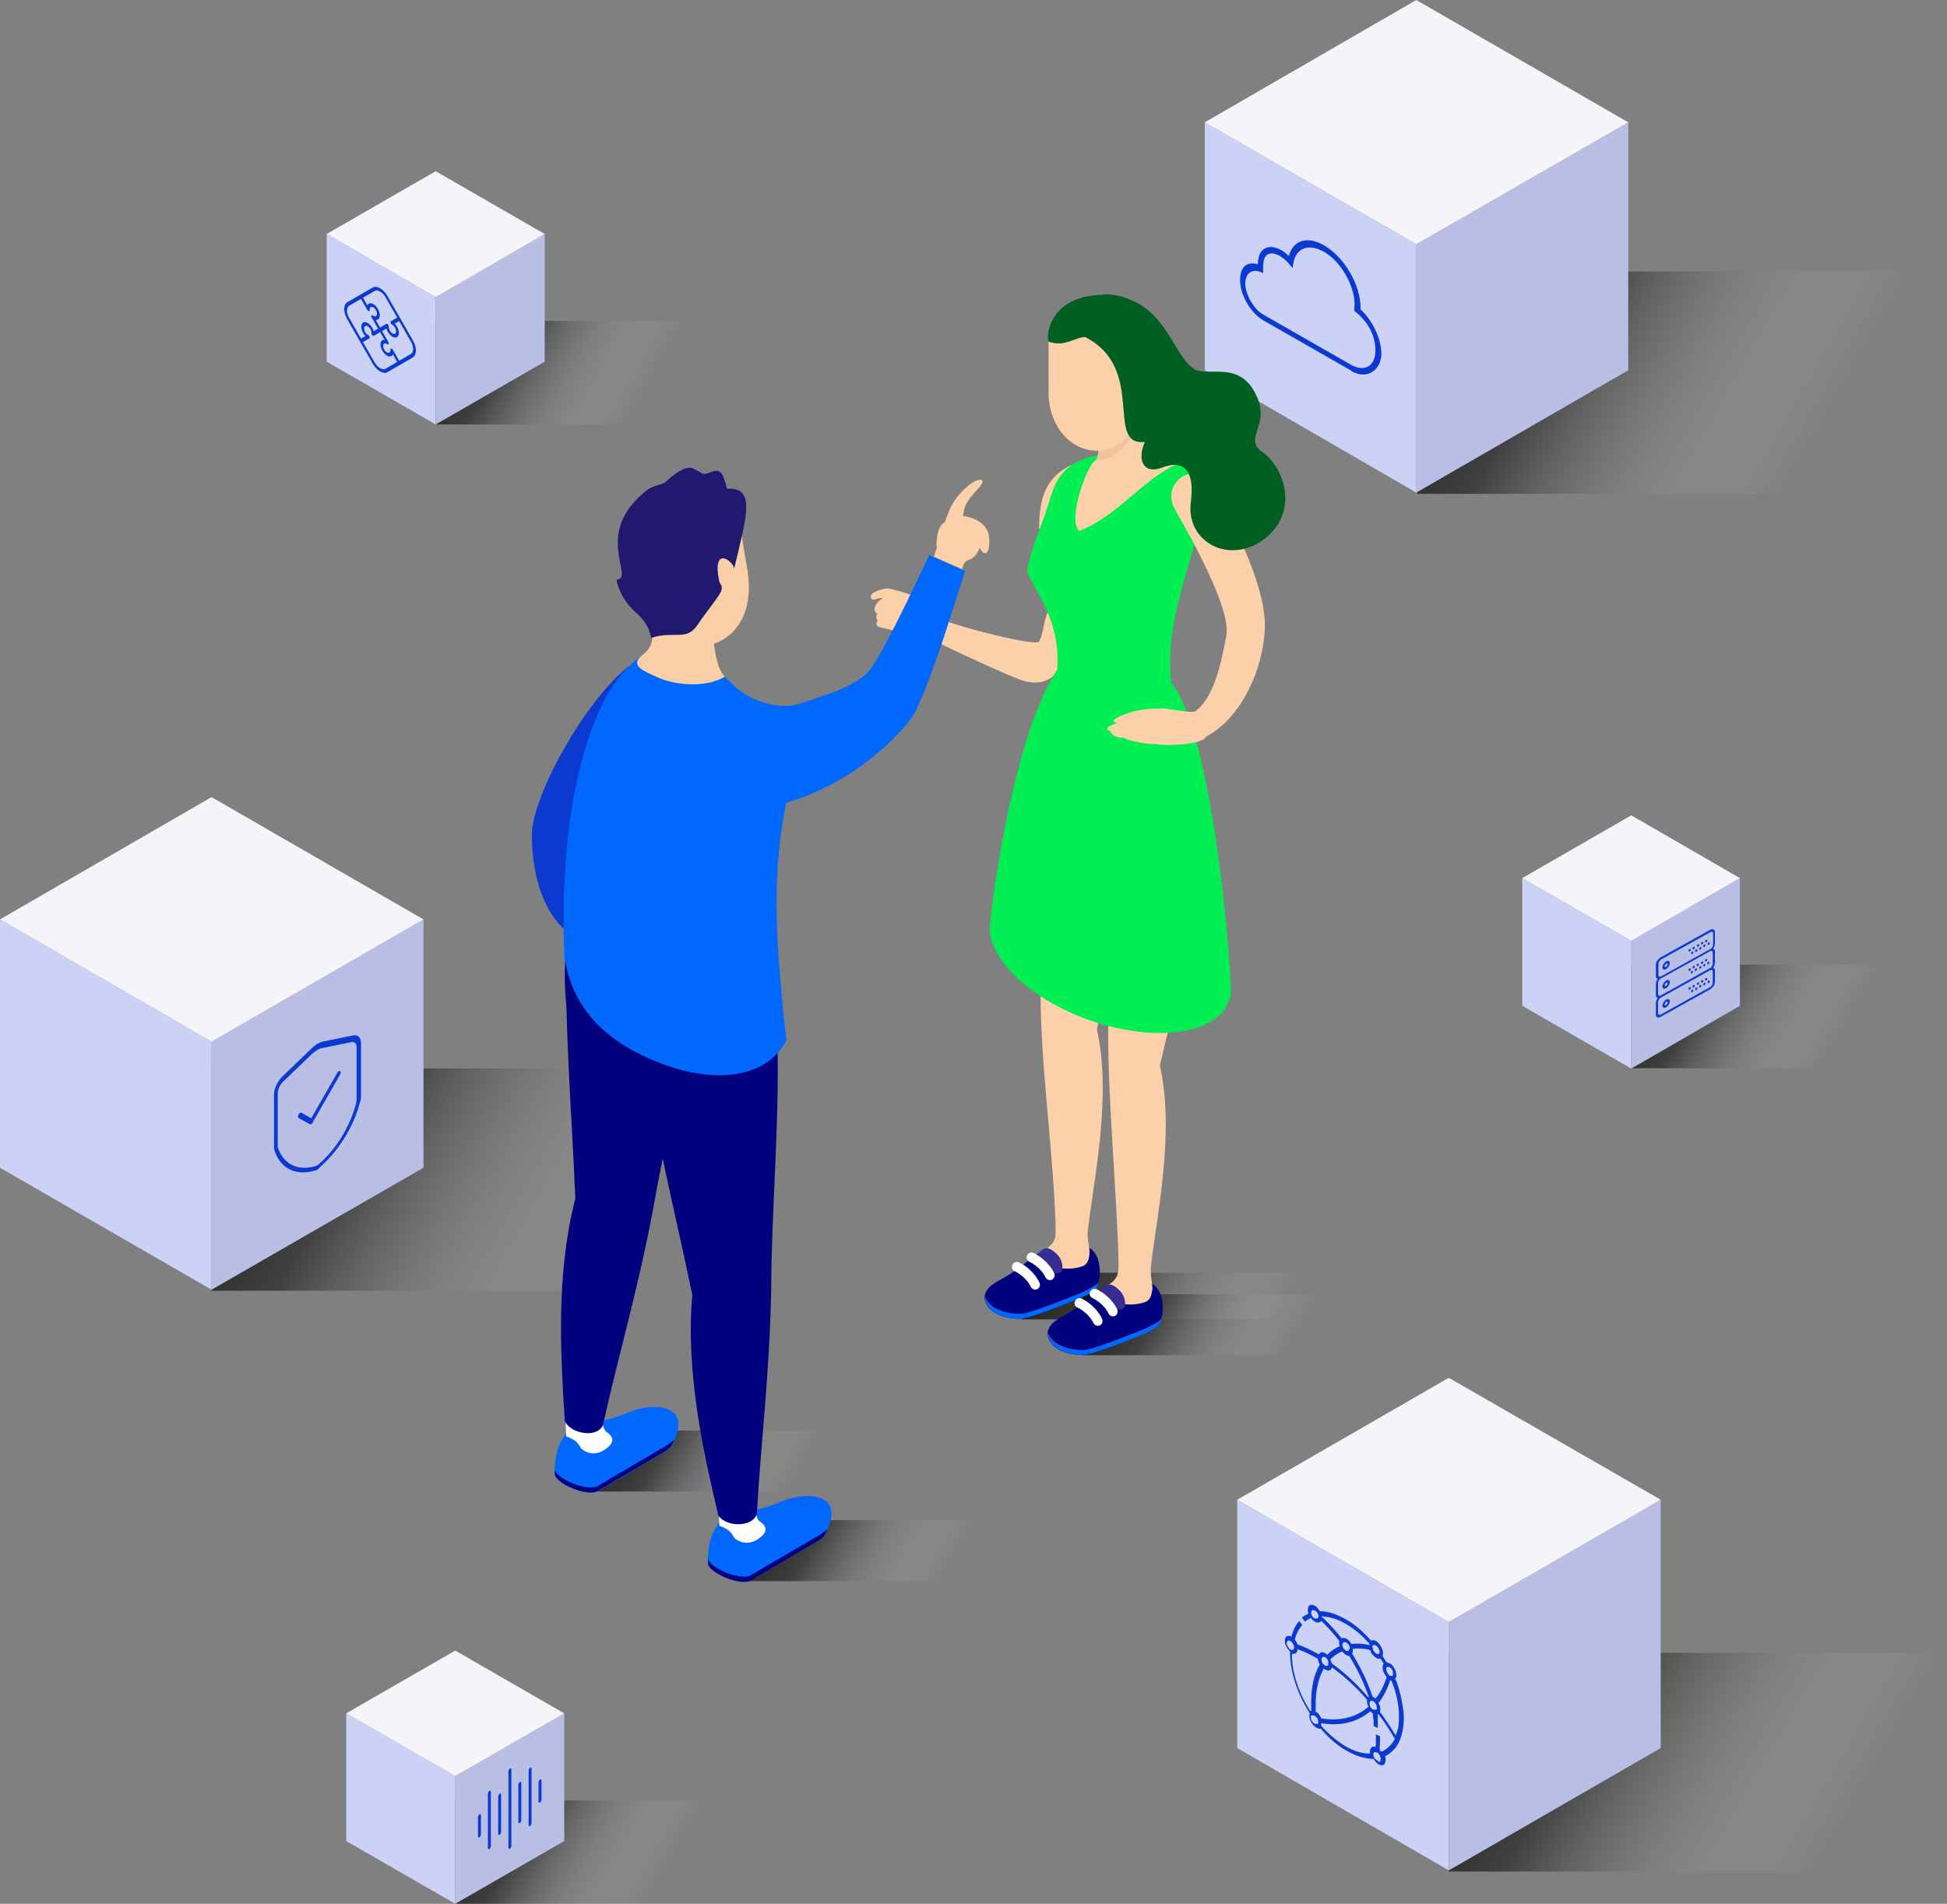 <svg width="543" height="531" viewBox="0 0 543 531" fill="none" xmlns="http://www.w3.org/2000/svg">
<rect x="0" y="0" width="543" height="531" fill="#808080" stroke="none"/>
<path style="mix-blend-mode:multiply" d="M280 424H207V441H280V424Z" fill="url(#paint0_linear_1609_683)"/>
<path style="mix-blend-mode:multiply" d="M198.512 502.134H126.961V531H198.512V502.134Z" fill="url(#paint1_linear_1609_683)"/>
<path style="mix-blend-mode:multiply" d="M526.496 269.071H454.945V297.937H526.496V269.071Z" fill="url(#paint2_linear_1609_683)"/>
<path style="mix-blend-mode:multiply" d="M193.063 89.519H121.512V118.386H193.063V89.519Z" fill="url(#paint3_linear_1609_683)"/>
<path style="mix-blend-mode:multiply" d="M543 461H404V522H543V461Z" fill="url(#paint4_linear_1609_683)"/>
<path style="mix-blend-mode:multiply" d="M534.266 75.741H395.266V137.741H534.266V75.741Z" fill="url(#paint5_linear_1609_683)"/>
<path style="mix-blend-mode:multiply" d="M208 298H59V360H208V298Z" fill="url(#paint6_linear_1609_683)"/>
<path style="mix-blend-mode:multiply" d="M237 399H164V416H237V399Z" fill="url(#paint7_linear_1609_683)"/>
<path style="mix-blend-mode:multiply" d="M376 361H302V378H376V361Z" fill="url(#paint8_linear_1609_683)"/>
<path style="mix-blend-mode:multiply" d="M376 355H285V368H376V355Z" fill="url(#paint9_linear_1609_683)"/>
<path d="M395 137.391L454.104 103.276V34.114L395 68.125V137.391Z" fill="#B9BEE4"/>
<path d="M395 137.391L336 103.276V34.114L395 68.125V137.391Z" fill="#CCD1F6"/>
<path d="M395 68.125L336 34.114L395 0L454.104 34.114L395 68.125Z" fill="#F4F4F9"/>
<path fill-rule="evenodd" clip-rule="evenodd" d="M376.854 103.38L352.383 89.382C348.754 87.308 345.851 82.227 345.851 78.183C345.851 74.139 347.924 72.895 350.828 73.724C350.828 73.724 350.828 73.621 350.828 73.517C350.828 69.369 353.731 67.71 357.36 69.784C358.086 70.199 358.812 70.717 359.434 71.443C360.575 66.984 364.619 65.74 369.285 68.436C374.884 71.65 379.447 79.427 379.447 85.856C379.447 92.285 379.447 86.167 379.447 86.271C382.868 89.485 385.253 94.566 385.253 98.714C385.253 102.861 381.52 106.18 376.854 103.484V103.38ZM357.257 71.547C354.457 69.991 352.279 70.302 352.279 74.45C352.279 78.598 352.279 74.969 352.279 75.28V76.213C352.383 76.213 351.657 75.902 351.657 75.902C349.169 74.865 347.302 76.213 347.302 79.116C347.302 82.019 349.584 86.167 352.279 87.722L376.751 101.721C380.483 103.898 383.594 102.136 383.594 97.781C383.594 93.425 381.417 89.796 378.306 87.204L377.684 86.686V85.96C377.684 85.649 377.788 85.338 377.788 85.027C377.788 79.635 373.951 72.895 369.181 70.199C364.93 67.814 361.301 69.162 360.678 73.621L360.471 74.761L359.538 73.621C358.812 72.791 358.086 72.065 357.257 71.65V71.547Z" fill="#0A3AD1"/>
<path d="M404.054 521.678L463.158 487.564V418.298L404.054 452.412V521.678Z" fill="#B9BEE4"/>
<path d="M404.054 521.678L345.053 487.564V418.298L404.054 452.412V521.678Z" fill="#CCD1F6"/>
<path d="M404.054 452.413L345.053 418.298L404.054 384.288L463.158 418.298L404.054 452.413Z" fill="#F4F4F9"/>
<path fill-rule="evenodd" clip-rule="evenodd" d="M388.915 468.484C389.226 468.277 389.433 467.862 389.433 467.24C389.433 466.618 389.122 465.581 388.604 464.855C388.293 464.441 387.982 464.129 387.567 463.922C387.567 463.922 387.567 463.922 387.463 463.922C387.152 463.715 386.841 463.611 386.634 463.611C386.322 462.989 385.908 462.47 385.597 461.848C385.597 461.641 385.7 461.433 385.7 461.226C385.7 461.226 385.7 461.226 385.7 461.122C385.7 460.708 385.7 460.293 385.389 459.774C385.078 458.945 384.456 458.115 383.73 457.701C383.212 457.39 382.693 457.39 382.382 457.597C380.205 455.108 377.82 453.034 375.228 451.583C372.635 450.131 370.25 449.405 368.073 449.405C367.762 448.783 367.243 448.161 366.621 447.85C365.895 447.435 365.273 447.539 364.962 448.057C364.755 448.265 364.755 448.576 364.755 448.991C364.755 449.405 364.755 449.094 364.755 449.198C364.755 449.509 364.755 449.82 364.962 450.027C364.34 450.338 363.718 450.65 363.096 451.168L363.925 452.309C364.444 451.894 364.962 451.583 365.584 451.272C365.895 451.686 366.31 452.101 366.725 452.309C367.451 452.723 368.073 452.62 368.488 452.101C370.25 453.76 371.909 455.627 373.465 457.597C373.465 457.701 373.465 457.804 373.465 458.012C373.465 458.426 373.465 458.841 373.672 459.152C372.324 459.671 371.184 460.5 370.147 461.537C369.939 461.33 369.732 461.226 369.628 461.122C368.799 460.604 368.073 460.811 367.865 461.433C365.792 460.293 363.821 459.36 361.851 458.634C361.644 458.115 361.437 457.701 361.126 457.286C361.54 455.627 362.266 454.279 363.199 453.242L362.37 452.101C361.333 453.242 360.607 454.694 360.192 456.456C359.155 455.938 358.326 456.456 358.326 457.597C358.326 458.012 358.326 458.426 358.637 458.945C358.844 459.567 359.259 460.085 359.778 460.604C359.778 460.604 359.778 460.708 359.778 460.811C359.778 466.307 361.851 472.528 365.273 477.817C365.273 478.024 365.169 478.231 365.169 478.439C365.169 478.854 365.169 479.268 365.377 479.683C365.688 480.513 366.206 481.238 366.932 481.757C366.932 481.757 367.036 481.757 367.14 481.861C367.451 482.068 367.762 482.172 368.073 482.172C368.177 482.172 368.28 482.172 368.384 482.172C370.561 484.764 373.05 486.941 375.746 488.393C378.442 489.949 380.931 490.571 383.108 490.571C383.212 490.778 383.315 490.985 383.523 491.193C383.834 491.608 384.145 491.919 384.56 492.126C385.597 492.748 386.426 492.126 386.426 490.985C386.426 489.845 386.426 490.26 386.219 489.845C387.774 489.119 389.018 487.978 389.952 486.319C390.159 486.008 390.263 485.697 390.366 485.386C391.092 483.727 391.507 481.55 391.507 479.165C391.507 476.78 390.678 472.114 389.33 468.588L388.915 468.484ZM367.658 450.857C367.658 451.064 367.658 451.272 367.451 451.375C367.243 451.479 366.932 451.479 366.621 451.375C366.517 451.375 366.414 451.272 366.31 451.168C365.999 450.857 365.688 450.442 365.688 450.027V449.82C365.688 449.405 365.792 449.198 366.103 449.094C366.31 449.094 366.517 449.094 366.725 449.198C366.932 449.302 367.14 449.509 367.347 449.716C367.451 449.924 367.554 450.131 367.658 450.339C367.658 450.546 367.762 450.753 367.762 450.961L367.658 450.857ZM386.53 465.27C386.634 464.959 386.945 464.855 387.359 464.959C387.359 464.959 387.359 464.959 387.463 464.959C387.878 465.166 388.189 465.581 388.396 465.996C388.396 466.203 388.5 466.514 388.5 466.722C388.5 466.929 388.5 467.033 388.5 467.136C388.5 467.344 388.293 467.448 388.085 467.448C387.982 467.448 387.774 467.448 387.67 467.448C387.463 467.344 387.256 467.136 387.152 466.929C386.841 466.514 386.634 466.1 386.634 465.581C386.634 465.063 386.634 465.27 386.634 465.166L386.53 465.27ZM382.693 459.463C382.693 459.256 382.693 459.152 382.797 459.049C382.797 458.945 383.004 458.841 383.212 458.841C383.315 458.841 383.523 458.841 383.73 458.945C383.938 459.049 384.145 459.256 384.352 459.567C384.56 459.878 384.767 460.397 384.767 460.708C384.767 460.708 384.767 460.811 384.767 460.915C384.767 461.226 384.456 461.33 384.249 461.33C384.145 461.33 383.938 461.33 383.834 461.226C383.523 461.019 383.212 460.708 383.004 460.293C382.901 459.982 382.797 459.671 382.797 459.36L382.693 459.463ZM383.73 462.367C384.145 462.678 384.56 462.678 384.974 462.574C385.286 463.093 385.597 463.507 385.908 464.026C385.7 464.233 385.597 464.648 385.597 465.063C385.597 465.996 386.115 467.033 386.737 467.759C386.011 470.04 384.974 472.114 383.627 473.773C383.419 473.565 383.212 473.462 383.108 473.358C383.108 473.358 382.901 473.358 382.797 473.254C381.449 469.107 379.479 465.063 377.094 461.226C377.198 461.019 377.301 460.708 377.301 460.293C377.301 459.878 377.301 459.982 377.301 459.878C378.753 459.671 380.412 459.774 382.071 460.189C382.382 461.122 383.004 461.952 383.834 462.367H383.73ZM384.041 476.261C384.041 476.261 384.041 476.261 384.041 476.365C384.041 476.572 383.938 476.78 383.73 476.883C383.73 476.883 383.523 476.883 383.315 476.883C383.212 476.883 383.108 476.883 382.901 476.78C382.901 476.78 382.901 476.78 382.797 476.78C382.797 476.78 382.693 476.676 382.59 476.572C382.279 476.261 382.071 475.95 381.967 475.535C381.967 475.432 381.967 475.328 381.967 475.224C381.967 475.224 381.967 475.224 381.967 475.121C381.967 474.913 381.967 474.706 382.071 474.602C382.071 474.499 382.279 474.395 382.382 474.395C382.59 474.395 382.797 474.395 383.004 474.499C383.315 474.706 383.627 475.121 383.834 475.535C383.834 475.743 383.938 475.95 383.938 476.158L384.041 476.261ZM368.591 451.064V450.857C370.561 450.857 372.843 451.479 375.331 452.931C377.716 454.279 379.997 456.249 381.967 458.53C381.967 458.53 381.967 458.737 381.967 458.841C380.205 458.426 378.442 458.323 376.887 458.53C376.576 457.908 376.057 457.39 375.539 457.078C375.02 456.767 374.502 456.767 374.191 456.975C372.532 454.901 370.769 452.931 368.902 451.168L368.591 451.064ZM376.264 459.774C376.264 459.774 376.264 459.982 376.264 460.085C376.161 460.5 375.746 460.604 375.331 460.397C374.916 460.085 374.502 459.567 374.398 459.049C374.398 458.945 374.398 458.841 374.398 458.738C374.398 458.323 374.605 458.115 374.813 458.012C375.02 458.012 375.228 458.012 375.435 458.115C375.642 458.219 375.85 458.426 376.057 458.634C376.368 459.049 376.472 459.463 376.472 459.878L376.264 459.774ZM374.398 460.708C374.709 461.019 375.02 461.33 375.331 461.537C375.642 461.745 375.953 461.848 376.264 461.848C378.546 465.477 380.412 469.418 381.76 473.358C381.76 473.358 381.656 473.358 381.553 473.358C378.442 469.729 375.02 466.514 371.391 463.922C371.391 463.611 371.184 463.196 370.976 462.885C371.909 461.952 373.05 461.122 374.294 460.604L374.398 460.708ZM368.799 462.159C369.006 462.159 369.213 462.159 369.525 462.159C369.836 462.367 370.147 462.678 370.354 463.093C370.354 463.196 370.354 463.3 370.458 463.404C370.458 463.611 370.458 463.818 370.458 463.922C370.458 464.026 370.458 464.233 370.458 464.337C370.354 464.648 369.939 464.752 369.525 464.544C369.11 464.337 368.799 463.818 368.591 463.3C368.591 463.3 368.591 463.196 368.591 463.093C368.591 462.989 368.591 462.885 368.591 462.781C368.591 462.47 368.695 462.263 368.902 462.159H368.799ZM360.4 461.433C360.4 461.433 360.4 461.33 360.4 461.226C361.229 461.433 361.851 461.019 361.851 459.982C363.718 460.604 365.584 461.537 367.554 462.678C367.554 463.196 367.762 463.715 368.073 464.233C366.517 466.929 365.688 470.351 365.688 474.602C365.688 478.854 365.688 476.261 365.792 477.195C365.688 477.195 365.481 477.195 365.377 477.195C362.266 472.321 360.296 466.514 360.296 461.433H360.4ZM367.658 480.409C367.658 480.616 367.554 480.824 367.347 480.824C367.347 480.824 367.14 480.824 367.036 480.824C366.932 480.824 366.829 480.824 366.621 480.72C366.517 480.72 366.31 480.513 366.206 480.409C366.103 480.305 365.999 480.098 365.895 479.994C365.688 479.683 365.584 479.372 365.584 479.061C365.584 478.957 365.584 478.854 365.584 478.75C365.584 478.543 365.688 478.439 365.895 478.439C365.895 478.439 365.999 478.439 366.103 478.439C366.206 478.439 366.414 478.439 366.621 478.542C366.725 478.542 366.932 478.75 367.036 478.854C367.036 478.957 367.243 479.061 367.347 479.165C367.554 479.476 367.658 479.89 367.658 480.305C367.658 480.305 367.658 480.305 367.658 480.409ZM366.932 477.609C366.932 476.78 366.932 476.054 366.932 475.224C366.932 471.18 367.762 467.966 369.213 465.374C369.317 465.477 369.525 465.581 369.628 465.685C370.561 466.203 371.287 465.892 371.495 465.063C374.916 467.551 378.235 470.558 381.242 474.084C381.242 474.187 381.242 474.291 381.242 474.499C381.242 475.017 381.345 475.535 381.656 476.054C378.235 478.957 373.672 480.202 368.488 479.268C368.177 478.543 367.762 477.92 367.14 477.506L366.932 477.609ZM384.352 491.089C384.352 491.089 384.145 491.089 384.041 490.985C383.834 490.882 383.626 490.674 383.419 490.467C383.419 490.363 383.212 490.26 383.212 490.156C383.108 489.845 383.004 489.534 383.004 489.326C383.004 488.912 383.212 488.704 383.523 488.704C383.627 488.704 383.834 488.704 384.041 488.808C384.041 488.808 384.249 488.912 384.352 489.015C384.456 489.119 384.56 489.223 384.663 489.43C384.871 489.741 384.974 490.052 385.078 490.363C385.078 490.363 385.078 490.571 385.078 490.674C385.078 491.193 384.767 491.504 384.352 491.4V491.089ZM385.078 488.497C385.078 488.393 384.871 488.186 384.767 488.082C384.767 487.253 384.871 486.423 384.871 485.594C384.871 484.764 384.871 485.386 384.871 485.386C384.871 485.386 384.871 485.282 384.871 485.179C384.871 485.179 384.871 485.075 384.871 484.971C384.871 484.66 384.871 484.453 384.871 484.246L383.73 483.727C383.73 483.831 383.73 483.934 383.73 484.038C383.73 484.038 383.73 484.142 383.73 484.246C383.73 484.453 383.73 484.66 383.73 484.868C383.73 485.697 383.73 486.527 383.627 487.253C382.693 486.942 382.071 487.46 382.071 488.601C382.071 489.741 382.071 488.912 382.071 489.119C379.997 489.119 377.716 488.497 375.228 487.045C372.843 485.594 370.458 483.623 368.488 481.342C368.488 481.135 368.488 480.927 368.488 480.72C368.488 480.513 368.488 480.72 368.488 480.616C373.88 481.55 378.649 480.305 382.175 477.298C382.382 477.506 382.59 477.713 382.901 477.92C382.901 478.024 382.901 478.128 382.901 478.231C382.901 478.231 382.901 478.335 382.901 478.439C382.901 478.543 382.901 478.646 382.901 478.75C382.901 479.061 383.004 479.372 383.108 479.683C383.108 479.787 383.108 479.994 383.108 480.098C383.108 480.202 383.108 480.409 383.108 480.513C383.108 480.616 383.108 480.72 383.108 480.927C383.108 481.135 383.108 481.238 383.108 481.446L384.249 481.964C384.249 481.757 384.249 481.653 384.249 481.446C384.249 481.238 384.249 481.135 384.249 480.927C384.249 480.824 384.249 480.616 384.249 480.513C384.249 480.513 384.249 480.513 384.249 480.409C384.249 480.305 384.249 480.098 384.249 479.994C384.249 479.891 384.249 479.787 384.249 479.579V479.372C384.249 479.372 384.249 479.268 384.249 479.165V478.957C384.249 478.854 384.249 478.75 384.249 478.542C384.249 478.439 384.249 478.231 384.249 478.128C384.249 478.128 384.352 478.128 384.456 478.128C386.115 480.305 387.567 482.586 389.018 484.971C388.189 486.63 386.841 487.875 385.389 488.497H385.078ZM389.226 484.038C387.878 481.757 386.426 479.579 384.871 477.506C384.871 477.298 384.974 477.091 384.974 476.78C384.974 476.158 384.767 475.535 384.456 475.017C385.804 473.254 386.945 471.077 387.67 468.692C387.774 468.692 387.878 468.692 388.085 468.796C389.433 472.114 390.159 475.535 390.159 478.646C390.159 481.757 389.848 482.586 389.226 484.038ZM360.918 459.463C360.918 460.085 360.503 460.397 359.881 460.085C359.363 459.774 358.844 458.945 358.844 458.323C358.844 457.701 359.259 457.39 359.881 457.701C360.4 458.012 360.918 458.841 360.918 459.463Z" fill="#0A3AD1"/>
<path d="M59 359.712L118.104 325.702V256.436L59 290.55V359.712Z" fill="#B9BEE4"/>
<path d="M59 359.712L0 325.702V256.436L59 290.55V359.712Z" fill="#CCD1F6"/>
<path d="M59 290.551L0 256.436L59 222.322L118.104 256.436L59 290.551Z" fill="#F4F4F9"/>
<path fill-rule="evenodd" clip-rule="evenodd" d="M88.552 326.324C88.552 326.324 88.552 326.324 88.449 326.324L87.723 326.531C82.538 327.983 78.391 326.013 76.628 321.139C76.524 320.828 76.42 320.413 76.42 319.999V305.275C76.42 303.616 77.354 301.749 78.598 300.401L86.79 292.521C87.93 291.38 89.174 290.654 90.315 290.447L98.507 288.788C99.855 288.477 100.684 289.41 100.684 291.069V305.793C100.684 306.208 100.684 306.623 100.477 307.141C98.714 314.088 94.566 320.828 89.382 325.391L88.656 326.116C88.656 326.116 88.656 326.116 88.552 326.116V326.324ZM88.552 292.832C88.034 293.143 87.619 293.454 87.101 293.869L78.909 301.749C78.079 302.579 77.457 303.823 77.457 304.86V319.584C77.457 319.895 77.457 320.102 77.561 320.31C79.22 324.769 83.057 326.635 87.826 325.287L88.449 325.08L89.071 324.561C93.841 320.413 97.677 314.088 99.336 307.659C99.336 307.348 99.44 307.037 99.44 306.83V292.106C99.44 291.069 98.921 290.55 98.092 290.654L89.9 292.313C89.486 292.313 88.967 292.624 88.449 292.832H88.552ZM87.204 313.051L94.877 299.675C95.085 299.26 95.085 298.846 94.877 298.742C94.67 298.638 94.255 298.742 94.048 299.26L86.79 311.911L84.094 310.355C83.886 310.252 83.471 310.355 83.264 310.874C83.057 311.289 83.057 311.703 83.264 311.807L86.375 313.57C86.478 313.57 86.582 313.57 86.79 313.57C86.893 313.57 87.101 313.362 87.204 313.155V313.051Z" fill="#0A3AD1"/>
<path d="M454.945 298.04L485.244 280.536V244.914L454.945 262.418V298.04Z" fill="#B9BEE4"/>
<path d="M454.945 298.04L424.543 280.536V244.914L454.945 262.418V298.04Z" fill="#CCD1F6"/>
<path d="M454.945 262.418L424.543 244.914L454.945 227.41L485.244 244.914L454.945 262.418Z" fill="#F4F4F9"/>
<path fill-rule="evenodd" clip-rule="evenodd" d="M478.284 263.134V260.063C478.284 259.244 477.669 258.937 476.953 259.346L463.134 267.024C462.417 267.433 461.803 268.354 461.803 269.173V272.244C461.803 272.653 462.008 272.961 462.315 273.063C462.008 273.472 461.803 273.984 461.803 274.496V277.567C461.803 277.976 462.008 278.283 462.315 278.386C462.008 278.795 461.803 279.307 461.803 279.819V282.89C461.803 283.709 462.417 284.016 463.134 283.606L476.953 275.929C477.669 275.52 478.284 274.598 478.284 273.779V270.709C478.284 270.299 478.079 269.992 477.772 269.89C478.079 269.48 478.284 268.968 478.284 268.457V265.386C478.284 264.976 478.079 264.669 477.772 264.567C478.079 264.157 478.284 263.646 478.284 263.134ZM477.669 274.086C477.669 274.496 477.362 275.11 476.953 275.315L463.134 282.992C462.725 283.197 462.417 282.992 462.417 282.583V279.512C462.417 279.102 462.725 278.488 463.134 278.283L476.953 270.606C477.362 270.401 477.669 270.606 477.669 271.016V274.086ZM477.669 265.693V268.764C477.669 269.173 477.362 269.787 476.953 269.992L463.134 277.669C462.725 277.874 462.417 277.669 462.417 277.26V274.189C462.417 273.779 462.725 273.165 463.134 272.961L476.953 265.283C477.362 265.079 477.669 265.283 477.669 265.693ZM463.236 272.346C462.827 272.551 462.52 272.346 462.52 271.937V268.866C462.52 268.457 462.827 267.842 463.236 267.638L477.055 259.961C477.465 259.756 477.772 259.961 477.772 260.37V263.441C477.772 263.85 477.465 264.464 477.055 264.669L463.236 272.346ZM464.669 268.149C464.158 268.457 463.646 269.173 463.646 269.787C463.646 270.401 464.055 270.606 464.669 270.299C465.181 269.992 465.693 269.275 465.693 268.661C465.693 268.047 465.284 267.842 464.669 268.149ZM464.669 269.685C464.465 269.787 464.26 269.685 464.26 269.48C464.26 269.275 464.465 268.968 464.669 268.764C464.874 268.661 465.079 268.764 465.079 268.968C465.079 269.173 464.874 269.48 464.669 269.685ZM471.528 264.874C471.528 265.079 471.425 265.283 471.221 265.386C471.016 265.386 470.913 265.386 470.913 265.181C470.913 264.976 471.016 264.772 471.221 264.669C471.425 264.669 471.528 264.669 471.528 264.874ZM472.654 264.26C472.654 264.464 472.551 264.669 472.347 264.772C472.142 264.772 472.039 264.772 472.039 264.567C472.039 264.362 472.142 264.157 472.347 264.055C472.551 264.055 472.654 264.055 472.654 264.26ZM473.882 263.543C473.882 263.748 473.78 263.953 473.575 264.055C473.37 264.055 473.268 264.055 473.268 263.85C473.268 263.646 473.37 263.441 473.575 263.338C473.78 263.338 473.882 263.338 473.882 263.543ZM475.008 262.929C475.008 263.134 474.906 263.338 474.701 263.441C474.496 263.441 474.394 263.441 474.394 263.236C474.394 263.031 474.496 262.827 474.701 262.724C474.906 262.724 475.008 262.724 475.008 262.929ZM476.134 262.315C476.134 262.52 476.032 262.724 475.827 262.827C475.622 262.827 475.52 262.827 475.52 262.622C475.52 262.417 475.622 262.212 475.827 262.11C476.032 262.11 476.134 262.11 476.134 262.315ZM472.244 265.59C472.244 265.795 472.142 266 471.937 266.102C471.732 266.102 471.63 266.102 471.63 265.898C471.63 265.693 471.732 265.488 471.937 265.386C472.142 265.386 472.244 265.386 472.244 265.59ZM473.37 264.976C473.37 265.181 473.268 265.386 473.063 265.488C472.858 265.488 472.756 265.488 472.756 265.283C472.756 265.079 472.858 264.874 473.063 264.772C473.268 264.772 473.37 264.772 473.37 264.976ZM474.496 264.362C474.496 264.567 474.394 264.772 474.189 264.874C473.984 264.874 473.882 264.874 473.882 264.669C473.882 264.464 473.984 264.26 474.189 264.157C474.394 264.157 474.496 264.157 474.496 264.362ZM475.622 263.646C475.622 263.85 475.52 264.055 475.315 264.157C475.11 264.157 475.008 264.157 475.008 263.953C475.008 263.748 475.11 263.543 475.315 263.441C475.52 263.441 475.622 263.441 475.622 263.646ZM476.85 263.031C476.85 263.236 476.748 263.441 476.543 263.543C476.339 263.543 476.236 263.543 476.236 263.338C476.236 263.134 476.339 262.929 476.543 262.827C476.748 262.827 476.85 262.827 476.85 263.031ZM464.669 275.622C465.181 275.315 465.693 274.598 465.693 273.984C465.693 273.37 465.284 273.165 464.669 273.472C464.158 273.779 463.646 274.496 463.646 275.11C463.646 275.724 464.055 275.929 464.669 275.622ZM464.669 274.086C464.874 273.984 465.079 274.087 465.079 274.291C465.079 274.496 464.874 274.803 464.669 275.008C464.465 275.11 464.26 275.008 464.26 274.803C464.26 274.598 464.465 274.291 464.669 274.086ZM470.913 270.606C470.913 270.401 471.016 270.197 471.221 270.094C471.425 270.094 471.528 270.094 471.528 270.299C471.528 270.504 471.425 270.709 471.221 270.811C471.016 270.811 470.913 270.811 470.913 270.606ZM472.039 269.89C472.039 269.685 472.142 269.48 472.347 269.378C472.551 269.378 472.654 269.378 472.654 269.583C472.654 269.787 472.551 269.992 472.347 270.094C472.142 270.094 472.039 270.094 472.039 269.89ZM473.165 269.275C473.165 269.071 473.268 268.866 473.473 268.764C473.677 268.764 473.78 268.764 473.78 268.968C473.78 269.173 473.677 269.378 473.473 269.48C473.268 269.48 473.165 269.48 473.165 269.275ZM474.394 268.661C474.394 268.457 474.496 268.252 474.701 268.149C474.906 268.149 475.008 268.149 475.008 268.354C475.008 268.559 474.906 268.764 474.701 268.866C474.496 268.866 474.394 268.866 474.394 268.661ZM475.52 267.945C475.52 267.74 475.622 267.535 475.827 267.433C476.032 267.433 476.134 267.433 476.134 267.638C476.134 267.842 476.032 268.047 475.827 268.149C475.622 268.149 475.52 268.149 475.52 267.945ZM471.528 271.323C471.528 271.118 471.63 270.913 471.835 270.811C472.039 270.811 472.142 270.811 472.142 271.016C472.142 271.22 472.039 271.425 471.835 271.527C471.63 271.527 471.528 271.527 471.528 271.323ZM472.654 270.606C472.654 270.401 472.756 270.197 472.961 270.094C473.165 270.094 473.268 270.094 473.268 270.299C473.268 270.504 473.165 270.709 472.961 270.811C472.756 270.811 472.654 270.811 472.654 270.606ZM473.882 269.992C473.882 269.787 473.984 269.583 474.189 269.48C474.394 269.48 474.496 269.48 474.496 269.685C474.496 269.89 474.394 270.094 474.189 270.197C473.984 270.197 473.882 270.197 473.882 269.992ZM475.008 269.378C475.008 269.173 475.11 268.968 475.315 268.866C475.52 268.866 475.622 268.866 475.622 269.071C475.622 269.275 475.52 269.48 475.315 269.583C475.11 269.583 475.008 269.583 475.008 269.378ZM476.134 268.764C476.134 268.559 476.236 268.354 476.441 268.252C476.646 268.252 476.748 268.252 476.748 268.457C476.748 268.661 476.646 268.866 476.441 268.968C476.236 268.968 476.134 268.968 476.134 268.764ZM464.669 278.795C464.158 279.102 463.646 279.819 463.646 280.433C463.646 281.047 464.055 281.252 464.669 280.945C465.181 280.638 465.693 279.921 465.693 279.307C465.693 278.693 465.284 278.488 464.669 278.795ZM464.669 280.331C464.465 280.433 464.26 280.331 464.26 280.126C464.26 279.921 464.465 279.614 464.669 279.409C464.874 279.307 465.079 279.409 465.079 279.614C465.079 279.819 464.874 280.126 464.669 280.331ZM471.528 275.52C471.528 275.724 471.425 275.929 471.221 276.031C471.016 276.031 470.913 276.031 470.913 275.827C470.913 275.622 471.016 275.417 471.221 275.315C471.425 275.315 471.528 275.315 471.528 275.52ZM472.654 274.905C472.654 275.11 472.551 275.315 472.347 275.417C472.142 275.417 472.039 275.417 472.039 275.212C472.039 275.008 472.142 274.803 472.347 274.701C472.551 274.701 472.654 274.701 472.654 274.905ZM473.882 274.189C473.882 274.394 473.78 274.598 473.575 274.701C473.37 274.701 473.268 274.701 473.268 274.496C473.268 274.291 473.37 274.086 473.575 273.984C473.78 273.984 473.882 273.984 473.882 274.189ZM475.008 273.575C475.008 273.779 474.906 273.984 474.701 274.086C474.496 274.086 474.394 274.087 474.394 273.882C474.394 273.677 474.496 273.472 474.701 273.37C474.906 273.37 475.008 273.37 475.008 273.575ZM476.134 272.961C476.134 273.165 476.032 273.37 475.827 273.472C475.622 273.472 475.52 273.472 475.52 273.268C475.52 273.063 475.622 272.858 475.827 272.756C476.032 272.756 476.134 272.756 476.134 272.961ZM472.244 276.236C472.244 276.441 472.142 276.646 471.937 276.748C471.732 276.748 471.63 276.748 471.63 276.543C471.63 276.338 471.732 276.134 471.937 276.031C472.142 276.031 472.244 276.031 472.244 276.236ZM473.37 275.622C473.37 275.827 473.268 276.031 473.063 276.134C472.858 276.134 472.756 276.134 472.756 275.929C472.756 275.724 472.858 275.52 473.063 275.417C473.268 275.417 473.37 275.417 473.37 275.622ZM474.496 274.905C474.496 275.11 474.394 275.315 474.189 275.417C473.984 275.417 473.882 275.417 473.882 275.212C473.882 275.008 473.984 274.803 474.189 274.701C474.394 274.701 474.496 274.701 474.496 274.905ZM475.622 274.291C475.622 274.496 475.52 274.701 475.315 274.803C475.11 274.803 475.008 274.803 475.008 274.598C475.008 274.394 475.11 274.189 475.315 274.086C475.52 274.086 475.622 274.087 475.622 274.291ZM476.85 273.677C476.85 273.882 476.748 274.087 476.543 274.189C476.339 274.189 476.236 274.189 476.236 273.984C476.236 273.779 476.339 273.575 476.543 273.472C476.748 273.472 476.85 273.472 476.85 273.677Z" fill="#0A3AD1"/>
<path d="M126.961 531L157.362 513.496V477.874L126.961 495.378V531Z" fill="#B9BEE4"/>
<path d="M126.961 531L96.559 513.496V477.874L126.961 495.378V531Z" fill="#CCD1F6"/>
<path d="M126.961 495.378L96.559 477.874L126.961 460.37L157.362 477.874L126.961 495.378Z" fill="#F4F4F9"/>
<path fill-rule="evenodd" clip-rule="evenodd" d="M150.606 502.748C150.401 502.85 150.196 502.748 150.196 502.441V497.118C150.196 496.811 150.401 496.504 150.606 496.299C150.81 496.197 151.015 496.299 151.015 496.606V501.929C151.015 502.236 150.81 502.543 150.606 502.748ZM147.842 509.299C147.637 509.401 147.433 509.299 147.433 508.992V493.843C147.433 493.536 147.637 493.228 147.842 493.024C148.047 492.921 148.251 493.024 148.251 493.331V508.48C148.251 508.787 148.047 509.094 147.842 509.299ZM144.976 508.48C144.771 508.582 144.566 508.48 144.566 508.173V497.835C144.566 497.527 144.771 497.22 144.976 497.016C145.181 496.913 145.385 497.016 145.385 497.323V507.661C145.385 507.968 145.181 508.275 144.976 508.48ZM142.212 515.645C142.008 515.747 141.803 515.645 141.803 515.338V494.047C141.803 493.74 142.008 493.433 142.212 493.228C142.417 493.126 142.622 493.228 142.622 493.536V514.826C142.622 515.133 142.417 515.44 142.212 515.645ZM139.346 511.755C139.142 511.858 138.937 511.755 138.937 511.448V501.11C138.937 500.803 139.142 500.496 139.346 500.291C139.551 500.189 139.756 500.291 139.756 500.598V510.936C139.756 511.243 139.551 511.551 139.346 511.755ZM136.48 515.747C136.275 515.85 136.071 515.747 136.071 515.44V500.291C136.071 499.984 136.275 499.677 136.48 499.472C136.685 499.37 136.89 499.472 136.89 499.779V514.928C136.89 515.235 136.685 515.542 136.48 515.747ZM133.717 512.472C133.512 512.574 133.307 512.472 133.307 512.165V506.842C133.307 506.535 133.512 506.228 133.717 506.023C133.921 505.921 134.126 506.023 134.126 506.33V511.653C134.126 511.96 133.921 512.267 133.717 512.472Z" fill="#0A3AD1"/>
<path d="M289.804 178.957C288.857 180.431 265.387 174.327 263.177 172.853C260.02 170.748 256.863 167.17 254.758 166.223C252.653 165.276 248.548 164.223 247.496 164.118C246.338 164.118 242.444 165.17 242.865 166.644C243.286 168.117 245.496 166.223 246.128 166.96C245.496 167.17 243.812 168.643 243.917 170.012C244.128 171.38 244.654 170.959 244.654 170.959C244.338 171.696 244.233 172.643 244.759 172.959C244.549 173.59 243.917 174.537 245.391 174.958C246.969 175.379 249.495 175.695 250.443 176.432C253.495 178.747 261.178 179.063 262.125 179.484C263.072 180.01 281.595 188.745 285.489 189.903C300.75 194.218 300.645 167.381 297.066 167.381C290.541 167.381 291.804 175.8 289.699 179.063L289.804 178.957Z" fill="#FCD1A9"/>
<path d="M302.434 347.56C306.643 348.192 307.801 355.033 305.696 359.243C304.433 360.716 301.065 362.084 301.065 362.084C301.065 362.084 287.805 367.557 284.752 367.767C281.7 367.978 275.07 366.926 274.544 361.768C275.07 358.611 277.701 357.769 280.858 355.875C285.068 353.349 288.647 349.771 292.014 348.087C294.751 346.718 302.223 347.455 302.223 347.455H302.434V347.56Z" fill="#010180"/>
<path d="M294.435 343.246C296.539 343.561 303.064 345.245 303.064 345.245C303.064 345.245 305.485 352.086 301.696 353.243C294.224 355.559 287.804 350.612 290.751 348.929C292.751 347.771 294.645 346.508 294.435 343.246Z" fill="#FCD1A9"/>
<path d="M284.963 366.399C288.015 366.189 301.697 360.506 301.697 360.506C301.697 360.506 304.854 359.137 306.328 357.769C306.223 358.296 306.012 358.822 305.802 359.243C304.539 360.716 301.171 362.084 301.171 362.084C301.171 362.084 287.91 367.557 284.858 367.768C281.806 367.978 275.175 366.926 274.649 361.769V361.453C276.017 365.663 282.016 366.61 284.858 366.399H284.963Z" fill="#0068FF"/>
<path d="M289.489 349.876C290.015 349.139 291.383 347.139 293.593 348.823C296.014 350.507 296.54 352.612 296.224 354.296C295.908 355.98 290.962 354.717 290.857 354.506C290.646 354.296 289.489 349.981 289.489 349.981V349.876Z" fill="#362E94"/>
<path d="M287.173 351.981C288.12 352.402 290.541 353.981 291.593 356.296C291.909 356.927 292.751 357.243 293.382 356.927C294.014 356.612 294.329 355.77 294.014 355.138C292.645 352.191 289.804 350.192 288.225 349.455C287.594 349.139 286.752 349.455 286.436 350.192C286.121 350.823 286.436 351.665 287.173 351.981Z" fill="white"/>
<path d="M283.069 354.612C284.016 355.033 286.436 356.611 287.489 358.927C287.804 359.558 288.646 359.874 289.278 359.558C289.909 359.242 290.225 358.4 289.909 357.769C288.541 354.822 285.7 352.717 284.121 352.086C283.49 351.77 282.648 352.086 282.332 352.823C282.016 353.559 282.332 354.296 283.069 354.612Z" fill="white"/>
<path d="M295.592 208.953C293.593 234.001 290.225 257.786 290.225 277.888C290.225 297.99 294.224 325.038 294.435 344.298C294.224 350.192 300.96 354.822 303.802 349.665C303.907 347.981 303.17 345.771 303.381 343.245C305.064 328.616 310.116 305.989 305.906 287.045C311.695 261.891 327.797 230.844 325.377 211.058C318.115 207.479 301.17 207.058 295.592 208.847V208.953Z" fill="#FCD1A9"/>
<path d="M298.75 129.703C292.225 132.965 289.804 137.806 289.804 147.594C294.33 144.857 298.75 129.703 298.75 129.703Z" fill="#FCD1A9"/>
<path d="M302.328 218.425V222.634L305.906 220.529L302.328 218.425Z" fill="#423EAF"/>
<path d="M320.01 357.664C324.219 358.296 325.377 365.137 323.272 369.346C322.009 370.82 318.641 372.188 318.641 372.188C318.641 372.188 305.38 377.661 302.328 377.871C299.276 378.082 292.646 377.029 292.12 371.872C292.646 368.715 295.277 367.873 298.434 365.979C302.644 363.453 306.222 359.874 309.59 358.19C312.327 356.822 319.799 357.559 319.799 357.559H320.01V357.664Z" fill="#010180"/>
<path d="M311.905 353.244C314.01 353.56 320.535 355.243 320.535 355.243C320.535 355.243 322.956 362.084 319.167 363.242C311.695 365.557 305.275 360.611 308.222 358.927C310.222 357.769 312.116 356.506 311.905 353.244Z" fill="#FCD1A9"/>
<path d="M302.539 376.503C305.591 376.292 319.273 370.609 319.273 370.609C319.273 370.609 322.43 369.241 323.904 367.873C323.799 368.399 323.588 368.925 323.378 369.346C322.115 370.819 318.747 372.188 318.747 372.188C318.747 372.188 305.486 377.66 302.434 377.871C299.382 378.081 292.751 377.029 292.225 371.872V371.556C293.593 375.766 299.592 376.713 302.434 376.503H302.539Z" fill="#0068FF"/>
<path d="M306.959 359.98C307.486 359.243 308.854 357.243 311.064 358.927C313.484 360.611 314.011 362.716 313.695 364.4C313.379 366.084 308.433 364.821 308.328 364.61C308.117 364.4 306.959 360.085 306.959 360.085V359.98Z" fill="#362E94"/>
<path d="M304.749 362.084C305.696 362.505 308.117 364.084 309.169 366.399C309.485 367.031 310.327 367.346 310.958 367.031C311.59 366.715 311.905 365.873 311.59 365.242C310.221 362.295 307.38 360.295 305.801 359.559C305.17 359.243 304.328 359.559 304.012 360.295C303.696 360.927 304.012 361.769 304.749 362.084Z" fill="white"/>
<path d="M300.539 364.716C301.486 365.137 303.907 366.715 304.959 369.03C305.275 369.662 306.117 369.978 306.748 369.662C307.38 369.346 307.695 368.504 307.38 367.873C306.012 364.926 303.17 362.821 301.591 362.19C300.855 361.874 300.118 362.19 299.802 362.926C299.487 363.663 299.802 364.4 300.539 364.716Z" fill="white"/>
<path d="M309.275 219.688C309.275 242.736 309.064 268.416 309.064 288.518C309.064 308.62 311.695 335.142 312.011 354.401C311.801 360.295 318.536 364.926 321.378 359.769C321.483 358.085 320.746 355.875 320.957 353.349C322.641 338.72 327.693 316.092 323.483 297.148C329.271 271.994 338.217 245.473 332.955 219.898C325.693 216.32 314.958 217.898 309.38 219.688H309.275Z" fill="#FCD1A9"/>
<path d="M326.64 190.114C324.746 172.748 332.955 156.435 334.428 145.595C335.376 138.754 336.007 130.756 329.903 128.861C323.483 126.861 320.957 125.914 315.379 126.125C302.013 126.44 295.803 129.177 293.067 138.438C290.541 147.069 288.647 149.7 286.542 158.224C285.595 162.013 296.014 170.328 294.856 186.746C285.595 200.744 278.964 232.422 276.123 257.365C275.07 264.838 282.648 274.52 296.119 281.256C313.169 289.781 332.955 290.412 340.427 282.835C342.217 280.94 343.164 278.73 343.269 276.415C343.269 267.574 338.217 204.743 326.64 190.324V190.114Z" fill="#00EF52"/>
<path d="M320.01 109.812C319.799 105.707 305.697 113.916 306.012 119.284C306.223 123.704 306.854 128.124 305.17 128.651C303.276 130.019 297.593 144.648 300.961 148.121C312.853 143.28 319.063 132.86 329.692 128.861C325.377 128.019 320.641 123.178 319.905 109.812H320.01Z" fill="#FCD1A9"/>
<path d="M323.483 104.129L319.273 93.499H292.435V109.601C292.435 118.547 298.434 125.704 305.802 125.704C313.169 125.704 318.747 118.863 319.168 110.338H321.062L323.483 104.023V104.129Z" fill="#FCD1A9"/>
<path d="M316.852 118.652C314.537 122.756 310.748 125.492 306.328 125.703C306.328 127.071 306.117 127.913 305.696 128.334C306.433 128.334 307.065 128.334 307.801 128.124C312.221 127.071 315.484 123.282 316.852 118.652Z" fill="#F2C39D"/>
<path d="M307.591 82.237H307.38C292.751 82.553 291.699 93.499 292.435 95.288C297.066 96.972 300.013 93.814 302.96 94.025C304.328 94.025 310.117 94.867 312.432 97.919C314.958 101.182 314.116 106.339 316.536 106.233C317.589 106.233 317.905 102.76 319.483 102.655C320.746 102.655 322.114 103.813 321.904 105.812C321.693 108.549 319.168 110.127 319.589 111.39C320.22 113.495 325.588 109.706 325.482 102.023C325.377 94.446 320.325 81.606 307.696 82.132L307.591 82.237Z" fill="#006021"/>
<path d="M333.481 198.323L336.323 205.479C346.321 200.217 352.215 186.641 352.741 175.59C353.478 160.75 338.112 135.702 337.375 134.544C333.481 128.756 324.219 133.913 327.272 141.28C327.903 142.753 343.69 168.644 342.006 177.379C340.848 183.378 338.849 194.534 333.376 198.323H333.481Z" fill="#FCD1A9"/>
<path d="M309.38 82.343C324.956 83.5 326.745 98.761 332.955 102.865C336.638 105.286 344.847 100.655 349.689 108.97C355.267 118.547 346.216 122.02 352.109 126.125C358.003 130.229 362.529 142.543 352.741 150.226C342.953 157.803 330.639 151.173 332.113 140.017C333.165 132.018 330.745 127.808 324.009 130.44C318.957 132.334 317.063 128.44 319.273 123.283C308.012 124.441 319.799 102.971 302.855 94.13C303.486 89.71 309.38 82.343 309.38 82.343Z" fill="#006021"/>
<path d="M333.481 198.323C332.323 199.06 325.903 197.586 324.325 197.586C322.746 197.586 318.641 197.586 315.063 198.744C311.59 199.902 309.169 201.165 311.59 201.691C310.327 202.006 307.275 203.164 309.695 203.901C309.906 204.743 310.748 205.795 313.379 205.795C314.221 206.532 320.43 207.795 322.325 207.479C324.324 208.111 334.744 207.9 336.322 205.585C336.322 201.691 333.481 198.428 333.481 198.428V198.323Z" fill="#FCD1A9"/>
<path d="M175.403 185.799C162.878 195.692 148.776 221.687 148.355 232.212C148.249 236.737 148.565 256.208 162.668 262.838C170.667 246.946 175.297 185.799 175.297 185.799H175.403Z" fill="#0A3ACF"/>
<path d="M154.669 410.918C154.669 397.341 163.194 397.026 163.194 397.026C163.194 397.026 167.825 397.026 175.403 393.868C182.875 390.816 193.4 391.974 187.506 402.814C187.506 402.919 187.401 403.025 187.295 403.235C186.98 403.761 186.348 404.393 185.401 404.919L166.667 415.97C163.826 417.549 154.775 413.865 154.669 411.023V410.918Z" fill="#0068FF"/>
<path d="M154.669 409.655C154.775 412.391 163.826 416.075 166.667 414.496L185.401 403.445C186.032 403.13 187.085 402.393 188.032 401.551C187.822 401.972 187.716 402.288 187.506 402.709C187.506 402.814 187.401 402.919 187.295 403.13C186.98 403.656 186.348 404.287 185.401 404.814L166.667 415.864C164.036 417.443 155.827 414.18 154.775 411.444V409.76L154.669 409.655Z" fill="#010180"/>
<path d="M158.142 395.131C160.352 395.131 168.14 397.131 168.14 397.131C168.14 397.131 168.14 398.183 168.877 399.13C168.877 399.13 168.982 399.341 169.087 399.341C170.666 400.393 172.139 402.077 168.561 404.393C165.614 406.287 163.194 405.024 162.036 403.972C161.615 403.13 160.878 402.077 159.931 401.551C158.984 401.025 158.353 400.709 157.932 400.709V400.499C157.932 400.499 157.405 395.131 158.247 395.131H158.142Z" fill="white"/>
<path d="M157.932 262.838C166.457 262.943 187.611 263.364 196.03 263.469C192.873 288.939 186.558 312.093 182.243 336.72C177.718 360.716 172.561 377.555 168.141 397.552C166.457 401.235 158.984 399.867 157.511 396.289C156.353 377.871 154.985 355.559 160.458 334.299C159.51 311.461 157.406 285.887 157.932 262.838Z" fill="#010180"/>
<path d="M197.398 435.756C197.398 422.179 205.923 421.864 205.923 421.864C205.923 421.864 210.554 421.864 218.132 418.706C225.604 415.654 236.023 416.812 230.235 427.652C230.235 427.757 230.13 427.863 230.024 428.073C229.709 428.599 229.077 429.231 228.13 429.757L209.396 440.808C206.555 442.386 197.504 438.703 197.398 435.861V435.756Z" fill="#0068FF"/>
<path d="M197.398 434.493C197.504 437.229 206.555 441.018 209.396 439.334L228.13 428.389C228.761 428.073 229.814 427.336 230.761 426.494C230.551 426.915 230.445 427.231 230.235 427.652C230.235 427.757 230.13 427.863 230.024 428.073C229.709 428.599 229.077 429.231 228.13 429.757L209.396 440.808C206.765 442.386 198.556 439.124 197.504 436.387V434.704V434.493H197.398Z" fill="#010180"/>
<path d="M200.872 420.074C203.082 420.074 210.87 422.074 210.87 422.074C210.87 422.074 210.87 423.126 211.606 424.073C211.606 424.073 211.712 424.284 211.817 424.284C213.395 425.336 214.869 427.02 211.291 429.335C208.344 431.23 205.923 429.967 204.766 428.914C204.345 428.072 203.608 427.02 202.661 426.494C201.714 425.968 201.082 425.652 200.661 425.652V425.441C200.661 425.441 200.135 420.074 201.082 420.074H200.872Z" fill="white"/>
<path d="M184.874 323.354C182.559 312.409 155.827 311.041 157.616 267.995C166.035 266.732 208.344 286.624 216.658 285.361C217.711 311.041 215.185 334.826 215.08 359.874C214.553 384.291 212.238 401.762 211.08 422.179C210.028 426.073 202.45 425.968 200.345 422.706C196.136 404.814 191.189 382.923 193.083 361.137C190.558 349.034 187.611 336.299 184.874 323.459V323.354Z" fill="#010180"/>
<path d="M259.177 154.751C253.599 166.644 245.39 183.799 242.233 187.272C238.339 191.482 231.287 193.481 223.499 196.113C218.869 197.691 214.448 196.744 209.817 194.744C208.449 194.113 206.45 192.85 205.081 191.587C199.188 186.22 195.294 181.168 192.242 180.536C167.404 175.485 155.3 219.687 157.405 266.943C159.3 279.467 166.667 287.465 175.613 292.517C193.82 302.726 212.764 302.726 219.29 290.202C216.869 266.837 214.659 246.209 219.29 223.897C239.707 218.004 253.389 202.638 255.599 197.902C260.861 186.22 264.65 173.169 269.176 159.277L259.283 154.856L259.177 154.751Z" fill="#0068FF"/>
<path d="M178.455 183.273C183.822 179.379 181.717 176.011 179.928 171.064C178.349 168.538 177.192 165.591 176.56 162.434C174.245 150.857 179.718 139.385 188.874 138.228C207.292 135.912 205.924 146.121 208.239 157.698C210.344 168.433 206.976 176.747 199.083 179.589C199.398 181.378 199.925 186.43 202.135 188.745C196.031 192.324 187.19 190.64 183.717 189.061C180.033 187.377 175.929 185.904 178.455 183.378V183.273Z" fill="#FACFA7"/>
<path d="M180.244 136.859C182.349 135.175 184.559 135.386 185.717 134.333C188.453 131.807 191.189 130.018 192.978 130.545C193.82 130.86 195.61 131.913 195.61 131.913C197.504 133.176 200.24 129.071 201.819 133.176C202.24 134.333 202.556 135.386 202.766 136.333C210.765 135.807 208.344 143.595 204.766 158.54C204.345 156.33 198.556 152.12 200.556 162.013C200.767 163.065 201.609 163.171 201.188 164.644C200.767 166.223 196.978 170.538 194.662 174.116C191.4 179.063 188.242 175.8 181.612 177.905C180.981 174.958 180.033 173.695 178.56 172.011C177.718 170.959 173.192 168.012 171.929 161.697C177.297 161.276 165.089 148.857 180.244 136.859Z" fill="#20196F"/>
<path d="M261.178 152.436C261.178 148.647 262.019 146.332 263.493 145.7C263.809 144.753 264.124 143.806 264.545 142.859C266.545 137.386 272.649 132.755 273.912 134.018C274.649 134.86 271.597 137.175 269.913 139.806C268.86 141.49 268.86 142.438 268.545 143.911C268.545 143.911 275.912 144.543 275.912 150.647C275.912 156.751 273.281 153.594 273.281 152.646C271.386 157.698 269.176 154.646 268.334 158.751L260.441 155.278C260.441 155.278 260.862 154.12 261.388 152.436H261.178Z" fill="#FCD1A9"/>
<path d="M121.512 118.386L151.914 100.882V65.26L121.512 82.866V118.386Z" fill="#B9BEE4"/>
<path d="M121.512 118.386L91.11 100.882V65.26L121.512 82.866V118.386Z" fill="#CCD1F6"/>
<path d="M121.512 82.866L91.11 65.26L121.512 47.756L151.914 65.26L121.512 82.866Z" fill="#F4F4F9"/>
<path d="M108.054 103.808L111.606 101.75L115.153 99.687C116.282 99.029 116.282 96.897 115.153 94.929L111.606 88.75L108.054 82.571C107.511 81.621 106.782 80.852 106.001 80.401C105.22 79.951 104.497 79.876 103.948 80.195L100.417 82.242C100.417 82.242 100.402 82.242 100.396 82.247L96.844 84.305C96.285 84.629 96 85.329 96 86.194C96 87.058 96.285 88.082 96.85 89.068L100.402 95.248L103.954 101.427C105.083 103.395 106.925 104.461 108.054 103.808ZM114.599 95.242C115.427 96.68 115.427 98.244 114.599 98.727L111.327 100.631L109.559 97.555C109.469 97.401 109.347 97.284 109.231 97.237C109.194 97.221 109.152 97.21 109.115 97.21C108.967 97.21 108.878 97.337 108.894 97.539C108.894 97.587 108.899 97.629 108.899 97.671C108.899 97.979 108.804 98.213 108.624 98.329C108.619 98.329 108.614 98.34 108.609 98.34C108.587 98.35 108.566 98.361 108.545 98.372C108.514 98.382 108.482 98.393 108.45 98.398C108.429 98.398 108.403 98.403 108.376 98.409C108.35 98.409 108.318 98.409 108.292 98.409C108.26 98.409 108.229 98.403 108.197 98.393C108.176 98.393 108.155 98.382 108.134 98.377C108.091 98.366 108.049 98.35 108.002 98.329C107.986 98.324 107.97 98.313 107.954 98.308C107.933 98.297 107.907 98.287 107.885 98.271C107.859 98.255 107.827 98.239 107.801 98.218C107.785 98.207 107.769 98.197 107.754 98.186C107.706 98.154 107.659 98.117 107.616 98.075C107.595 98.059 107.574 98.037 107.558 98.016C107.516 97.979 107.479 97.937 107.442 97.894C107.421 97.868 107.4 97.841 107.379 97.815C107.347 97.772 107.31 97.73 107.279 97.682C107.252 97.645 107.231 97.613 107.21 97.576C107.194 97.555 107.178 97.528 107.168 97.507C106.978 97.173 106.872 96.812 106.867 96.499C106.867 96.181 106.972 95.948 107.168 95.836C107.379 95.709 107.685 95.767 108.002 95.99C108.165 96.107 108.324 96.096 108.392 95.963C108.408 95.932 108.424 95.889 108.429 95.847C108.445 95.72 108.408 95.555 108.318 95.401L106.555 92.336L107.775 91.63C107.796 91.71 107.822 91.784 107.849 91.864C107.87 91.917 107.891 91.97 107.912 92.023C107.922 92.044 107.928 92.07 107.938 92.097C107.996 92.23 108.06 92.367 108.134 92.495C108.144 92.516 108.155 92.537 108.165 92.558C108.197 92.617 108.234 92.67 108.265 92.723C108.276 92.739 108.287 92.755 108.297 92.77C109.004 93.858 110.055 94.42 110.714 94.038C111.052 93.842 111.242 93.423 111.242 92.866C111.242 92.309 111.057 91.673 110.714 91.084C110.54 90.781 110.334 90.506 110.107 90.267L111.327 89.562L114.599 95.263V95.242ZM106.001 81.298C106.571 81.627 107.104 82.194 107.5 82.884L110.778 88.58L109.01 89.604C108.894 89.673 108.862 89.859 108.936 90.076C108.999 90.262 109.126 90.437 109.268 90.527C109.289 90.537 109.31 90.553 109.332 90.559C109.342 90.559 109.353 90.569 109.363 90.575C109.669 90.723 109.96 91.01 110.171 91.376C110.361 91.71 110.466 92.07 110.466 92.389C110.466 92.707 110.361 92.94 110.165 93.052C110.139 93.067 110.118 93.078 110.092 93.089C110.039 93.11 109.986 93.115 109.928 93.121C109.928 93.121 109.923 93.121 109.917 93.121C109.865 93.121 109.807 93.121 109.749 93.105C109.738 93.105 109.733 93.105 109.722 93.099C109.669 93.089 109.617 93.067 109.559 93.041C109.543 93.036 109.532 93.03 109.516 93.02C109.49 93.009 109.464 92.993 109.437 92.977C109.416 92.967 109.395 92.951 109.374 92.935C109.347 92.919 109.321 92.903 109.3 92.882C109.268 92.861 109.237 92.834 109.205 92.808C109.163 92.776 109.126 92.739 109.084 92.696C109.068 92.68 109.052 92.664 109.036 92.648C108.983 92.596 108.936 92.537 108.888 92.474C108.883 92.463 108.872 92.458 108.867 92.447C108.814 92.373 108.762 92.298 108.714 92.214C108.709 92.203 108.704 92.192 108.693 92.182C108.645 92.097 108.603 92.012 108.572 91.927C108.561 91.906 108.556 91.885 108.545 91.864C108.535 91.837 108.524 91.816 108.519 91.789C108.44 91.545 108.408 91.307 108.429 91.089C108.445 90.951 108.397 90.787 108.308 90.644C108.276 90.596 108.244 90.543 108.207 90.5C108.06 90.331 107.88 90.262 107.764 90.331L106.001 91.354L104.787 89.238C105.009 89.264 105.215 89.227 105.389 89.127C105.727 88.93 105.917 88.511 105.917 87.954C105.917 87.397 105.732 86.761 105.389 86.172C104.687 84.952 103.547 84.289 102.845 84.692C102.835 84.698 102.824 84.708 102.814 84.719C102.655 84.82 102.534 84.974 102.449 85.17L101.23 83.048L104.502 81.149C104.898 80.916 105.431 80.974 106.001 81.303M97.399 88.745C96.57 87.307 96.57 85.743 97.399 85.265L100.671 83.366L102.439 86.448C102.555 86.65 102.734 86.787 102.882 86.793C103.014 86.793 103.099 86.692 103.104 86.533C103.104 86.512 103.104 86.485 103.104 86.459C103.104 86.411 103.099 86.368 103.099 86.321C103.099 86.002 103.204 85.764 103.394 85.658C103.584 85.546 103.843 85.573 104.117 85.732C104.392 85.891 104.645 86.162 104.84 86.496C105.03 86.83 105.136 87.185 105.141 87.504C105.141 87.817 105.035 88.05 104.84 88.167C104.629 88.294 104.323 88.236 104.006 88.013C103.843 87.896 103.684 87.907 103.611 88.039C103.589 88.071 103.579 88.114 103.574 88.161C103.558 88.289 103.595 88.453 103.684 88.607L105.447 91.673L104.233 92.378C104.144 92.065 104.012 91.752 103.837 91.45C103.5 90.856 103.046 90.378 102.566 90.097C102.085 89.816 101.631 89.774 101.294 89.97C100.956 90.166 100.766 90.585 100.766 91.142C100.766 91.699 100.951 92.336 101.294 92.924C101.304 92.945 101.32 92.967 101.331 92.983C101.346 93.009 101.362 93.03 101.378 93.057C101.404 93.094 101.426 93.136 101.452 93.174C101.468 93.195 101.484 93.216 101.499 93.237C101.531 93.285 101.563 93.333 101.6 93.375C101.6 93.38 101.61 93.386 101.61 93.391C101.7 93.513 101.8 93.624 101.901 93.731L100.681 94.436L97.404 88.734L97.399 88.745ZM104.502 101.108L101.225 95.407L102.993 94.383C102.993 94.383 103.041 94.346 103.056 94.319C103.056 94.314 103.062 94.309 103.067 94.303C103.083 94.277 103.093 94.245 103.099 94.208C103.099 94.208 103.099 94.197 103.099 94.192C103.099 94.171 103.104 94.15 103.104 94.128C103.104 94.112 103.104 94.102 103.104 94.086C103.104 94.075 103.104 94.065 103.104 94.049C103.099 94.006 103.088 93.959 103.072 93.911C102.998 93.699 102.845 93.502 102.676 93.428C102.36 93.285 102.059 92.988 101.842 92.611C101.821 92.574 101.806 92.537 101.784 92.5C101.769 92.468 101.753 92.436 101.742 92.404C101.716 92.352 101.695 92.293 101.674 92.24C101.668 92.219 101.658 92.203 101.652 92.182C101.631 92.118 101.61 92.049 101.594 91.986C101.594 91.97 101.589 91.954 101.584 91.938C101.568 91.869 101.557 91.8 101.552 91.736C101.552 91.726 101.552 91.71 101.552 91.694C101.552 91.662 101.552 91.625 101.552 91.593C101.552 91.275 101.658 91.041 101.853 90.93C102.043 90.819 102.302 90.845 102.576 91.004C102.845 91.163 103.104 91.434 103.299 91.773C103.516 92.145 103.621 92.558 103.584 92.908C103.568 93.089 103.653 93.322 103.806 93.492C103.843 93.534 103.885 93.571 103.927 93.603C104.043 93.693 104.17 93.715 104.254 93.667L106.017 92.643L107.236 94.765C107.015 94.738 106.809 94.775 106.635 94.876C106.297 95.073 106.107 95.492 106.107 96.048C106.107 96.605 106.292 97.242 106.635 97.831C107.337 99.05 108.477 99.713 109.179 99.305C109.189 99.3 109.2 99.289 109.21 99.279C109.226 99.268 109.237 99.257 109.252 99.247C109.274 99.231 109.295 99.215 109.316 99.199C109.326 99.188 109.337 99.178 109.347 99.167C109.374 99.141 109.4 99.12 109.421 99.088C109.421 99.088 109.421 99.088 109.421 99.082C109.479 99.008 109.532 98.923 109.569 98.828L110.788 100.949L107.511 102.848C106.682 103.326 105.336 102.546 104.508 101.108" fill="#0A3AD1"/>
<defs>
<linearGradient id="paint0_linear_1609_683" x1="211.804" y1="413.988" x2="273.796" y2="450.251" gradientUnits="userSpaceOnUse">
<stop stop-color="#232323"/>
<stop offset="0.3" stop-opacity="0.5"/>
<stop offset="0.8" stop-color="white" stop-opacity="0"/>
</linearGradient>
<linearGradient id="paint1_linear_1609_683" x1="129.008" y1="496.914" x2="195.134" y2="535.402" gradientUnits="userSpaceOnUse">
<stop stop-color="#232323"/>
<stop offset="0.3" stop-opacity="0.5"/>
<stop offset="0.8" stop-color="white" stop-opacity="0"/>
</linearGradient>
<linearGradient id="paint2_linear_1609_683" x1="456.89" y1="263.748" x2="523.016" y2="302.338" gradientUnits="userSpaceOnUse">
<stop stop-color="#232323"/>
<stop offset="0.3" stop-opacity="0.5"/>
<stop offset="0.8" stop-color="white" stop-opacity="0"/>
</linearGradient>
<linearGradient id="paint3_linear_1609_683" x1="123.559" y1="84.299" x2="189.685" y2="122.89" gradientUnits="userSpaceOnUse">
<stop stop-color="#232323"/>
<stop offset="0.3" stop-opacity="0.5"/>
<stop offset="0.8" stop-color="white" stop-opacity="0"/>
</linearGradient>
<linearGradient id="paint4_linear_1609_683" x1="406.801" y1="452.846" x2="537.274" y2="529.276" gradientUnits="userSpaceOnUse">
<stop stop-color="#232323"/>
<stop offset="0.3" stop-opacity="0.5"/>
<stop offset="0.8" stop-color="white" stop-opacity="0"/>
</linearGradient>
<linearGradient id="paint5_linear_1609_683" x1="398.066" y1="67.453" x2="529.615" y2="143.27" gradientUnits="userSpaceOnUse">
<stop stop-color="#232323"/>
<stop offset="0.3" stop-opacity="0.5"/>
<stop offset="0.8" stop-color="white" stop-opacity="0"/>
</linearGradient>
<linearGradient id="paint6_linear_1609_683" x1="63.033" y1="287.299" x2="202.182" y2="367.27" gradientUnits="userSpaceOnUse">
<stop stop-color="#232323"/>
<stop offset="0.3" stop-opacity="0.5"/>
<stop offset="0.8" stop-color="white" stop-opacity="0"/>
</linearGradient>
<linearGradient id="paint7_linear_1609_683" x1="168.908" y1="389.092" x2="230.9" y2="425.25" gradientUnits="userSpaceOnUse">
<stop stop-color="#232323"/>
<stop offset="0.3" stop-opacity="0.5"/>
<stop offset="0.8" stop-color="white" stop-opacity="0"/>
</linearGradient>
<linearGradient id="paint8_linear_1609_683" x1="306.87" y1="351.092" x2="369.274" y2="387.99" gradientUnits="userSpaceOnUse">
<stop stop-color="#232323"/>
<stop offset="0.3" stop-opacity="0.5"/>
<stop offset="0.8" stop-color="white" stop-opacity="0"/>
</linearGradient>
<linearGradient id="paint9_linear_1609_683" x1="292.872" y1="339.816" x2="366.418" y2="383.044" gradientUnits="userSpaceOnUse">
<stop stop-color="#232323"/>
<stop offset="0.3" stop-opacity="0.5"/>
<stop offset="0.8" stop-color="white" stop-opacity="0"/>
</linearGradient>
</defs>
</svg>
